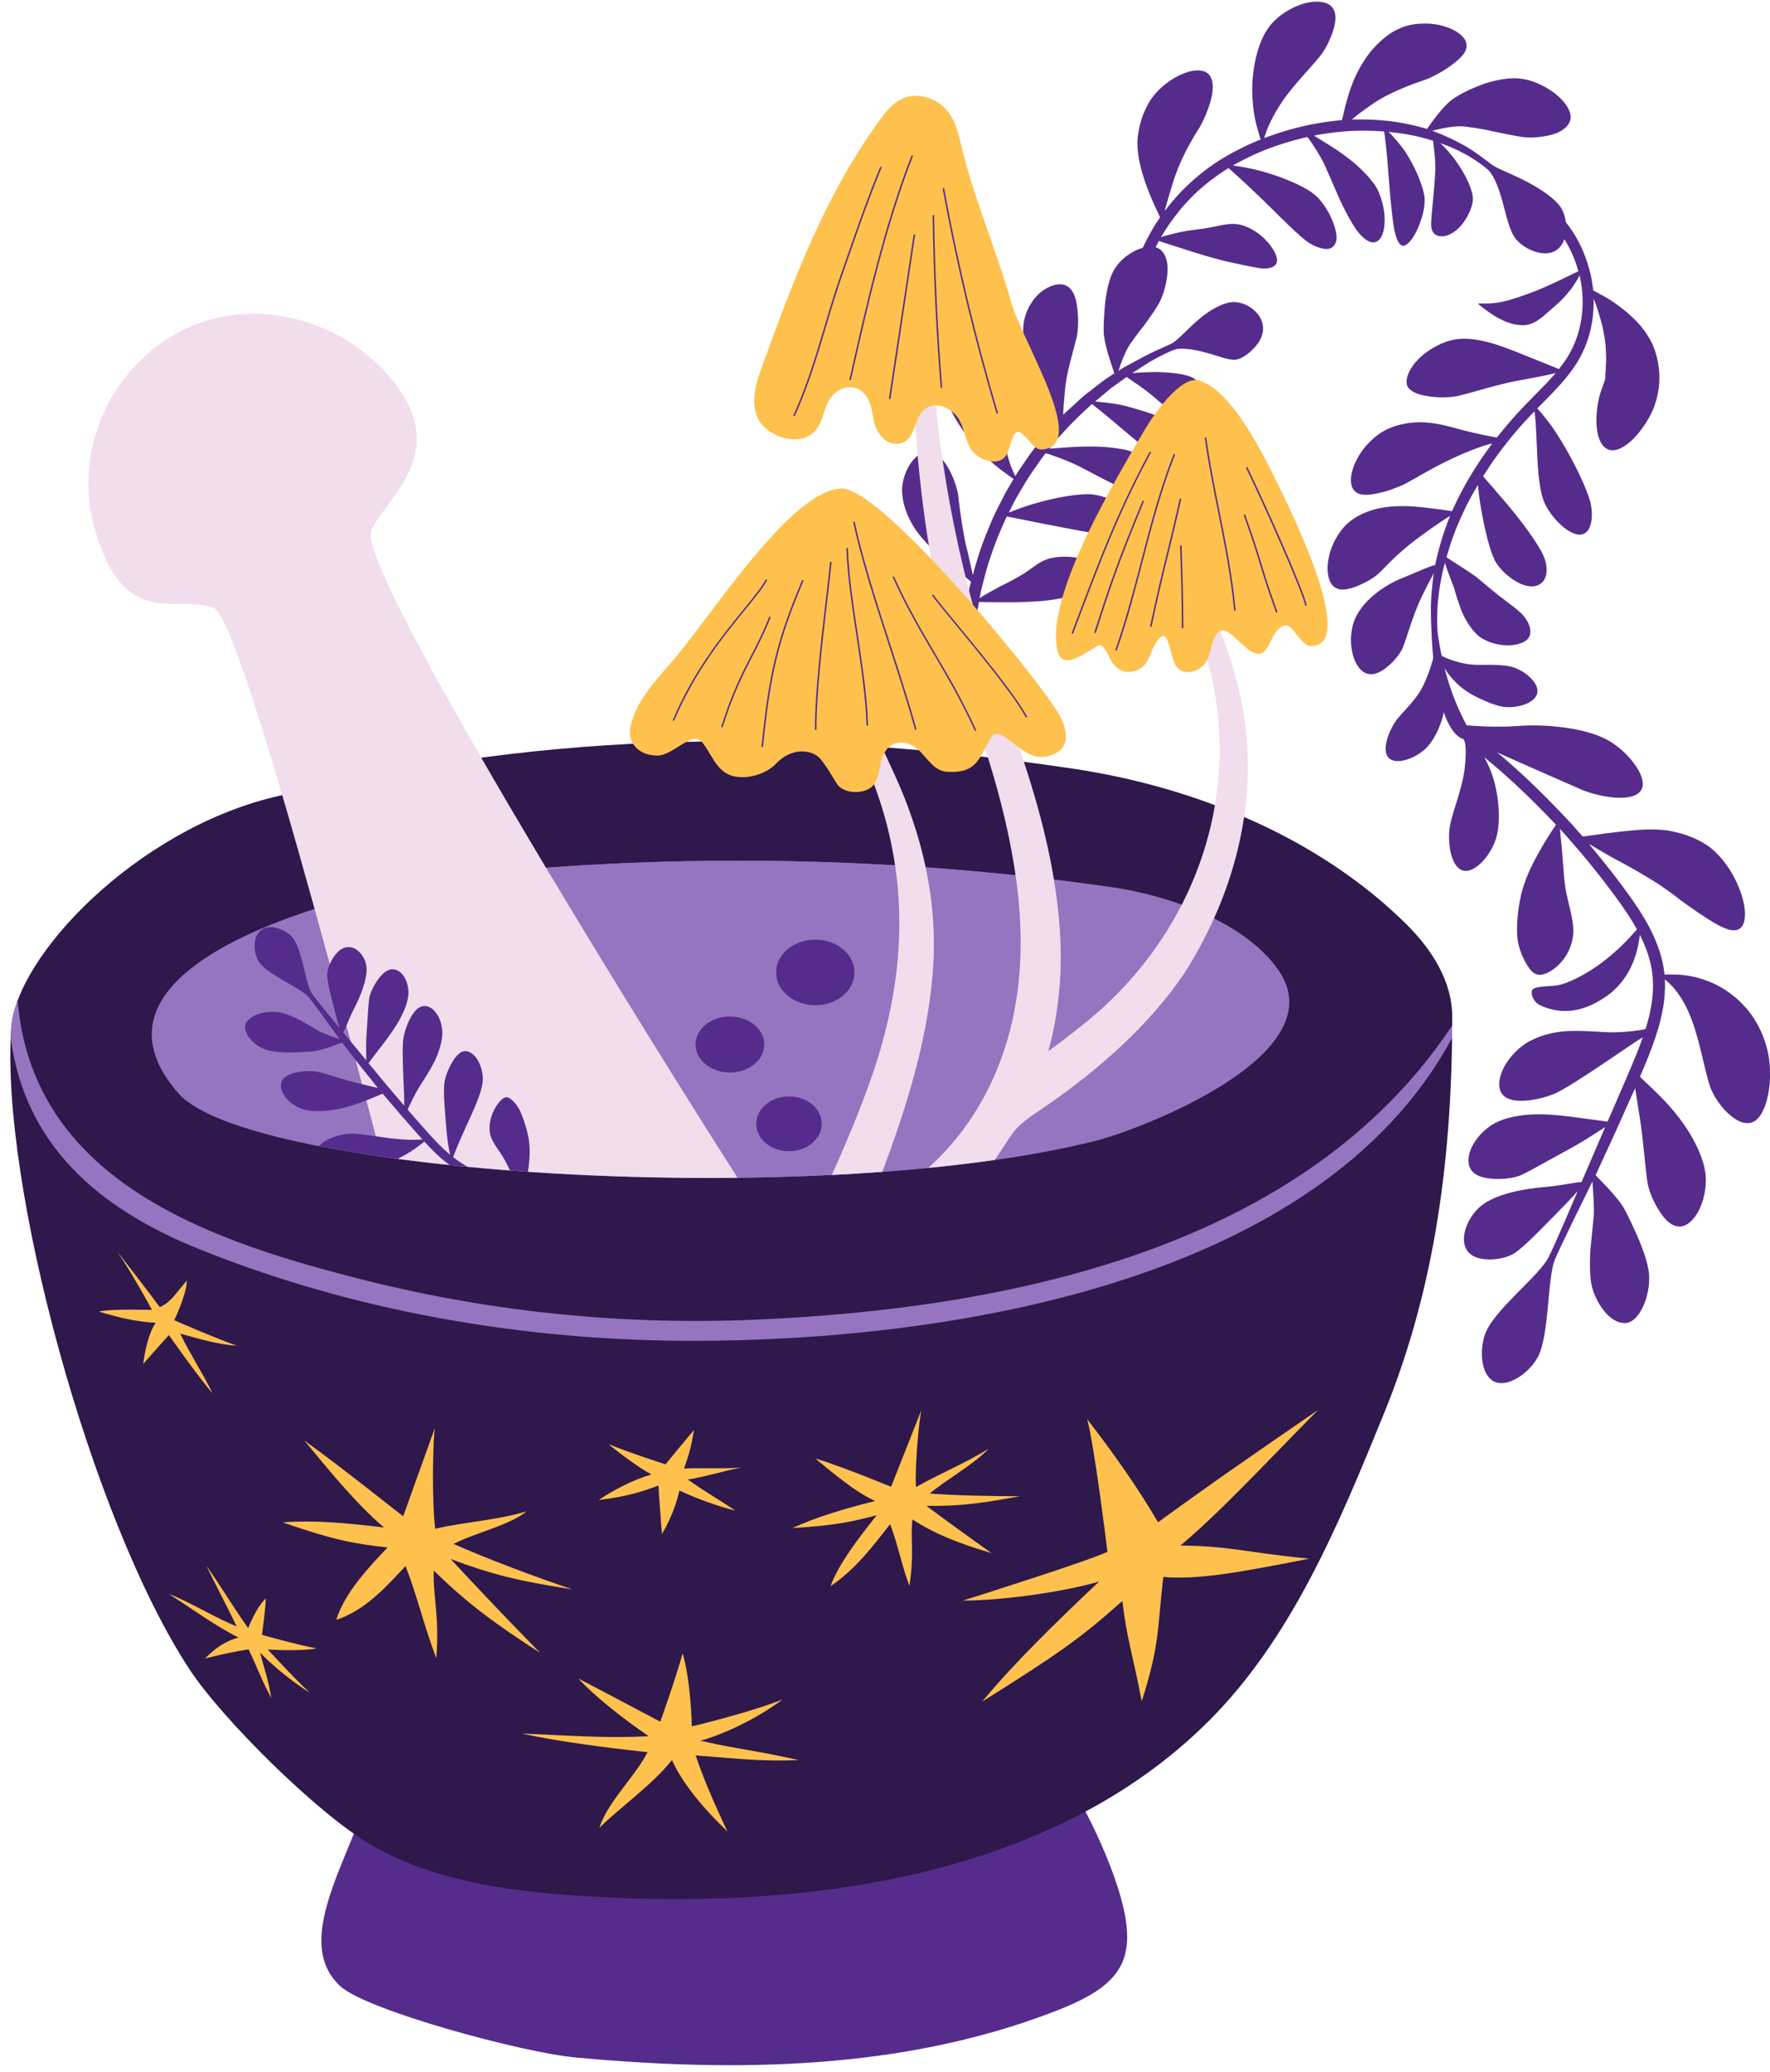 <?xml version="1.0" encoding="UTF-8"?><svg xmlns="http://www.w3.org/2000/svg" xmlns:xlink="http://www.w3.org/1999/xlink" height="502.1" preserveAspectRatio="xMidYMid meet" version="1.0" viewBox="-2.5 -0.4 429.1 502.1" width="429.1" zoomAndPan="magnify"><defs><clipPath id="a"><path d="M 352 177 L 426.621 177 L 426.621 335 L 352 335 Z M 352 177"/></clipPath></defs><g><g id="change1_1"><path d="M 241.59 124.738 C 243.41 125.098 247.02 125.82 251.168 126.645 C 256.984 127.742 264.035 129.254 267.863 129.355 C 269.848 129.426 271.984 129.059 273.035 128.078 C 274.238 127.152 274.125 125.496 272.766 124.168 C 271.367 122.809 269.594 121.84 267.742 120.996 C 265.789 120.125 263.59 119.469 261.855 119.355 C 258.875 119.223 253.629 120.078 248.957 121.441 C 246.102 122.191 243.691 123.176 242.066 123.785 C 242.066 123.785 242.543 122.84 243.254 121.418 C 243.957 119.992 245.117 118.211 246.168 116.375 C 247.262 114.559 248.543 112.867 249.422 111.543 C 250.293 110.215 251.016 109.434 251.016 109.434 C 251.52 109.457 256.703 111.328 259.141 112.609 C 261.605 113.852 264.34 115.387 267.324 116.828 C 270.344 118.277 273.172 119.348 275.098 119.793 C 277.066 120.246 279.141 120.266 280.152 119.445 C 281.23 118.695 281.5 117.395 280.645 115.77 C 279.789 114.148 278.113 112.668 276.316 111.426 C 274.531 110.215 272.578 109.23 271.117 108.789 C 269.402 108.293 265.133 107.68 261.09 107.809 C 256.973 107.801 252.984 108.324 251.953 108.281 C 251.934 108.277 251.91 108.305 251.91 108.305 C 251.91 108.305 252.496 107.574 253.371 106.477 C 254.27 105.398 255.574 104.055 256.828 102.668 C 259.438 99.988 262.234 97.5 262.234 97.5 C 263.52 98.512 266.207 100.66 269.125 103.168 C 271.203 104.93 273.512 106.867 275.781 108.602 C 278.035 110.312 280.27 111.82 281.988 112.738 C 283.727 113.695 285.57 113.953 286.707 113.535 C 287.871 113.152 288.227 111.781 287.703 110.082 C 287.152 108.301 285.902 106.582 284.578 105.043 C 283.258 103.535 281.848 102.246 280.633 101.531 C 279.547 100.941 277.957 100.27 276.082 99.668 C 274.148 99.027 271.906 98.367 269.715 97.812 C 267.555 97.297 263.289 96.898 262.984 96.898 C 262.984 96.898 264.84 95.34 266.699 93.777 C 268.668 92.355 270.633 90.934 270.633 90.934 C 271.645 91.719 274.703 93.586 277.324 95.867 C 280.844 98.879 285.035 102.316 287.527 103.562 C 288.773 104.195 290.121 104.23 290.949 103.613 C 291.793 103.008 292.172 101.645 291.922 99.848 C 291.668 97.996 290.852 96.121 289.848 94.508 C 288.844 92.934 287.637 91.645 286.574 91.094 C 284.719 90.152 281.055 89.789 277.422 89.742 C 275.48 89.777 273.219 89.879 271.957 90.02 C 271.957 90.02 274.062 88.672 276.363 87.203 C 278.723 85.828 281.406 84.578 282.293 84.305 C 283.895 83.777 286.98 84.25 289.844 85.039 C 292.746 85.789 295.297 86.918 296.984 86.766 C 298.074 86.664 299.41 85.883 300.703 84.742 C 301.973 83.59 303.246 82.062 303.621 80.156 C 303.996 78.281 303.219 76.348 301.727 74.949 C 300.25 73.512 298.117 72.73 296.434 72.785 C 293.977 72.875 290.621 74.805 287.98 77.109 C 285.285 79.391 283.184 81.91 281.656 82.777 C 280.805 83.254 277.406 84.594 274.406 86.227 C 272.898 87.035 271.449 87.816 270.371 88.395 C 269.309 88.996 268.652 89.445 268.652 89.445 C 269.098 87.906 270.137 85.23 271.047 83.664 C 271.234 83.234 274.152 79.25 274.941 78.34 C 276.344 76.41 277.699 74.539 278.598 72.848 C 279.492 71.156 280.219 68.652 280.473 66.285 C 280.719 63.891 280.453 61.762 279.094 60.348 C 277.762 58.938 275.023 59.203 272.727 60.336 C 270.371 61.453 268.387 63.422 267.414 65.285 C 266.523 66.988 265.871 69.48 265.52 72.223 C 265.281 73.617 264.871 79.539 265.152 81.078 C 265.578 84.344 267.551 89.664 267.652 90.055 C 267.652 90.055 266.824 90.609 265.574 91.441 C 264.324 92.27 262.805 93.566 261.211 94.777 C 259.598 95.969 258.215 97.426 257.074 98.402 C 255.949 99.402 255.246 100.113 255.246 100.113 C 255.273 98.578 255.445 96.762 255.637 94.68 C 255.816 92.184 256.324 89.664 256.934 87.379 C 257.539 85.055 258.09 82.953 258.531 81.27 C 258.871 79.555 258.965 77.273 258.742 74.973 C 258.543 72.734 258.078 70.41 256.59 69.195 C 255.141 68 252.754 68.363 250.461 69.91 C 248.203 71.43 246.445 74.32 245.91 76.719 C 245.293 78.895 245.523 82.047 246.137 85.148 C 246.82 88.285 248.02 91.395 249.41 94.125 C 250.793 96.895 253.691 101.387 253.859 101.625 C 253.859 101.625 250.961 104.68 248.422 108.043 C 247.094 109.676 245.996 111.48 245.07 112.758 C 244.145 114.039 243.641 114.965 243.641 114.965 C 243.453 114.598 243.246 114.184 243.035 113.664 C 242.328 112.094 241.684 109.934 241.145 107.48 C 239.926 102.535 240.008 96.75 239.344 92.812 C 239.031 90.871 238.133 88.422 236.953 86.285 C 235.762 84.176 234.316 82.328 232.418 82.008 C 230.59 81.707 228.504 83.199 227.34 85.664 C 226.152 88.102 225.637 91.199 226.086 93.578 C 226.887 98.043 230.711 104.484 235.227 109.023 C 237.445 111.328 239.723 113.191 241.465 114.402 C 242.18 114.93 242.754 115.355 243.234 115.648 C 243.234 115.648 242.43 117.02 241.219 119.074 C 240.188 121.219 238.574 123.977 237.441 126.953 C 234.852 132.773 233.34 138.973 233.34 138.973 C 233.008 137.48 232.492 135.156 232.004 132.949 C 231.242 130.676 229.941 121.648 229.828 119.793 C 229.332 116.367 226.73 109.816 223.062 109.082 C 219.371 108.363 215.621 114.672 216.254 119.539 C 216.453 121.684 217.266 124.547 219.293 127.703 C 221.34 130.633 223.484 132.613 225.777 134.672 C 227.984 136.609 230.07 138.297 231.605 139.488 C 232.129 139.918 232.543 140.258 232.902 140.551 C 232.902 140.551 232.723 141.238 232.539 141.93 C 232.406 142.629 232.273 143.332 232.273 143.332 C 231.727 146.273 231.297 148.82 231.145 151.051 C 230.875 153.27 230.781 155.145 230.793 156.734 C 230.66 159.902 230.812 161.883 230.906 163.129 C 230.945 163.777 230.973 164.219 230.988 164.516 C 230.664 164.914 230.688 165.426 231.094 165.785 C 231.395 166.062 231.949 166.188 232.477 166.145 C 232.73 166.121 232.973 166.059 233.18 165.957 C 233.953 165.574 233.957 165.578 233.793 162.977 C 233.719 161.836 233.555 160.047 233.676 157.238 C 233.707 155.832 233.691 154.168 233.938 152.219 C 234.117 150.266 234.316 148.008 234.84 145.445 C 235.316 145.457 235.852 145.473 236.508 145.488 C 238.516 145.523 241.289 145.57 244.355 145.504 C 247.328 145.434 250.988 145.281 254.168 144.672 C 257.254 144.105 259.465 143.453 260.98 142.922 C 262.5 142.359 263.484 141.438 264.145 140.516 C 264.789 139.59 265.18 138.605 264.281 137.434 C 263.402 136.281 260.988 135.125 258.254 134.695 C 255.543 134.25 252.762 134.559 251.148 135.18 C 249.586 135.734 248.273 136.824 246.777 137.859 C 246.035 138.383 245.289 138.871 244.336 139.395 C 243.426 139.926 242.383 140.469 241.336 141.004 C 239.18 142.016 235.117 144.375 234.969 144.535 C 235 144.391 235.074 144.059 235.109 143.91 C 235.109 143.91 235.297 142.656 235.82 140.824 C 236.289 138.98 236.898 136.52 237.781 134.137 C 239.355 129.309 241.59 124.738 241.59 124.738" fill="#552c8c"/></g><g id="change1_2"><path d="M 295.344 40.32 C 296.68 41.52 299.324 43.891 302.254 46.711 C 306.473 50.695 311.098 55.594 314.137 57.949 C 315.637 59.129 317.73 59.922 319.152 59.938 C 320.656 59.906 321.656 58.621 321.512 56.824 C 321.352 54.98 320.637 53.152 319.754 51.434 C 318.816 49.637 317.488 47.777 316.172 46.754 C 313.84 44.781 308.738 42.621 303.867 41.223 C 300.965 40.402 298.184 39.93 296.383 39.703 C 296.383 39.703 300.551 37.262 305.117 35.578 C 309.664 33.84 314.414 32.793 314.414 32.793 C 314.836 33.121 317.777 37.531 318.832 40.016 C 319.891 42.434 321.117 45.242 322.379 48.129 C 323.73 51.051 325.145 53.562 326.25 55.184 C 327.391 56.793 328.824 58.078 329.996 58.285 C 331.16 58.555 332.184 57.754 332.727 56.16 C 333.285 54.523 333.285 52.371 332.961 50.305 C 332.609 48.297 331.934 46.34 331.18 45.02 C 330.297 43.449 327.473 40.23 324.051 37.711 C 320.703 35.141 316.922 33.109 316.082 32.457 C 316.066 32.445 316.047 32.453 316.027 32.453 C 316.027 32.453 320.242 31.613 324.52 31.363 C 328.797 31.094 333.055 31.457 333.055 31.457 C 333.277 33.008 333.699 36.277 333.957 39.926 C 334.168 42.516 334.398 45.383 334.621 48.133 C 334.902 50.82 335.172 53.441 335.516 55.156 C 335.844 56.941 336.441 58.52 337.141 58.965 C 337.789 59.496 338.77 58.875 339.734 57.566 C 340.766 56.164 341.574 54.305 342.152 52.438 C 342.715 50.578 342.953 48.832 342.852 47.477 C 342.754 46.238 342.25 44.828 341.574 42.914 C 340.828 41.062 339.805 38.93 338.602 37.035 C 337.461 35.055 334.406 31.742 334.145 31.57 C 334.145 31.57 336.902 31.789 339.605 32.344 C 342.32 32.84 344.938 33.711 344.938 33.711 C 344.98 35.047 345.668 38.391 345.406 41.77 C 345.188 46.223 344.488 51.406 344.453 53.887 C 344.445 55.184 344.832 56.145 345.73 56.586 C 346.605 57.035 348.074 56.977 349.574 56.074 C 351.117 55.145 352.344 53.625 353.242 52.02 C 354.121 50.43 354.625 48.762 354.562 47.547 C 354.43 45.398 352.828 41.938 350.566 38.766 C 349.375 37.016 347.703 35.203 346.664 34.285 C 346.664 34.285 349.367 35.152 352.09 36.625 C 354.855 38.02 357.531 40.078 358.297 40.797 C 359.695 42.129 360.918 45.316 361.781 48.59 C 362.691 51.859 363.375 55.25 364.766 57.223 C 366.52 59.695 371.527 62.238 374.668 60.309 C 377.805 58.387 377.77 52.734 375.883 49.855 C 374.531 47.805 371.262 45.527 367.844 43.734 C 364.438 41.898 360.965 40.703 359.305 39.586 C 358.363 38.973 355.164 36.227 351.656 34.402 C 348.203 32.52 344.73 31.289 344.73 31.289 C 346.34 30.848 349.488 30.152 351.539 30.211 C 352.07 30.078 357.711 30.957 359.086 31.359 C 361.809 31.863 364.422 32.52 366.52 32.789 C 368.629 33.059 371.305 32.879 373.586 32.262 C 375.867 31.633 377.625 30.559 378.18 28.703 C 378.734 26.859 377.004 24.188 374.375 22.18 C 371.711 20.145 368.328 18.785 365.789 18.621 C 363.484 18.395 360.555 18.887 357.727 19.762 C 357.008 20 355.125 20.703 353.359 21.527 C 351.582 22.375 349.906 23.406 349.305 23.91 C 346.734 25.898 343.695 30.559 343.457 30.84 C 343.457 30.84 339.035 29.477 334.438 28.953 C 329.848 28.391 325.215 28.562 325.215 28.562 C 326.453 27.496 328.055 26.309 329.91 25.027 C 334.25 21.938 340.094 19.906 343.711 18.672 C 345.512 17.859 347.629 16.715 349.543 15.273 C 351.41 13.859 353.18 12.344 353.023 10.402 C 352.891 8.535 350.426 6.656 346.953 5.785 C 343.531 4.93 339.352 5.246 336.785 6.512 C 334.309 7.5 331.793 9.699 329.699 12.188 C 327.652 14.812 326.113 17.758 325.086 20.59 C 324.008 23.414 322.891 28.43 322.848 28.699 C 322.848 28.699 317.992 29.078 313.262 30.219 C 308.516 31.277 303.988 33.059 303.988 33.059 C 304.094 32.656 304.227 32.215 304.43 31.688 C 304.988 30.023 306.035 27.863 307.43 25.629 C 310.156 21.098 314.789 16.57 317.43 13.324 C 318.73 11.703 319.953 9.344 320.68 7.051 C 321.383 4.785 321.656 2.559 320.23 1.121 C 318.859 -0.238 315.758 -0.371 312.672 0.77 C 309.582 1.848 306.625 4.039 305.113 6.195 C 302.176 10.078 300.699 17.508 301.152 23.66 C 301.332 26.738 301.918 29.492 302.523 31.418 C 302.75 32.234 302.934 32.891 303.129 33.391 C 303.129 33.391 296.195 35.996 290.266 40.414 C 287.305 42.602 284.617 45.137 282.773 47.188 C 280.941 49.254 279.867 50.75 279.867 50.75 C 280.234 49.102 281.07 46.457 281.785 44.098 C 282.152 42.793 283.211 39.75 284.684 36.852 C 286.094 33.93 287.84 31.23 288.383 30.359 C 290.324 26.852 293.09 19.941 290.359 17.438 C 288.957 16.215 286.195 16.484 283.352 17.879 C 280.504 19.246 277.641 21.746 276.109 24.332 C 274.715 26.695 273.402 30.039 273.242 34.113 C 273.258 37.961 274.207 40.898 275.137 43.789 C 276.109 46.566 277.191 49.016 278.031 50.742 C 278.316 51.355 278.547 51.844 278.742 52.27 C 278.742 52.27 278.281 52.949 277.812 53.633 C 277.383 54.336 276.953 55.039 276.953 55.039 C 273.453 61.02 271.977 65.91 271.141 69.461 C 270.32 73.027 270.164 75.328 270.031 76.762 C 269.953 77.508 269.949 78.016 269.938 78.359 C 269.594 78.777 269.57 79.371 269.918 79.836 C 270.18 80.184 270.695 80.391 271.199 80.398 C 271.441 80.402 271.68 80.355 271.883 80.262 C 272.676 79.918 272.609 79.922 272.781 76.977 C 272.902 75.695 273.031 73.656 273.734 70.547 C 274.434 67.449 275.625 63.215 278.445 57.988 C 278.875 58.133 279.363 58.293 279.957 58.488 C 281.797 59.078 284.332 59.887 287.156 60.793 C 289.906 61.637 293.234 62.641 296.219 63.246 C 299.137 63.883 301.273 64.328 302.641 64.559 C 304.047 64.773 305.148 64.648 305.91 64.336 C 306.621 64.008 307.25 63.516 307.047 62.188 C 306.848 60.891 305.523 58.707 303.516 56.953 C 301.559 55.199 299.082 54.102 297.48 53.93 C 295.949 53.715 294.203 54.008 292.465 54.402 C 291.559 54.57 290.719 54.773 289.645 54.93 C 288.566 55.078 287.379 55.242 286.207 55.406 C 283.832 55.648 279.164 56.938 278.926 57.066 C 279.02 56.926 279.23 56.602 279.324 56.457 C 279.324 56.457 282.242 51.449 286.348 47.406 C 290.348 43.277 295.344 40.32 295.344 40.32" fill="#552c8c"/></g><g id="change1_3"><path d="M 375.434 89.02 C 373.816 88.367 370.602 87.074 366.891 85.582 C 361.625 83.445 355.316 80.914 349.98 81.891 C 347.34 82.398 343.844 84.094 341.391 86.598 C 338.785 89.176 337.797 92.336 339.004 93.645 C 340.227 95.012 342.238 95.395 344.293 95.695 C 346.477 95.969 348.996 95.969 351.047 95.516 C 354.707 94.672 361.414 92.434 366.828 91.59 C 370.047 90.992 372.852 90.457 374.641 89.98 C 374.641 89.98 373.844 90.945 372.52 92.344 C 371.145 93.75 369.312 95.625 367.48 97.5 C 363.711 101.332 360.395 105.594 360.395 105.594 C 359.895 105.586 354.648 104.512 352.055 103.816 C 349.473 103.113 346.562 102.219 343.191 101.965 C 339.797 101.719 336.273 102.383 333.66 103.668 C 331.016 104.91 328.035 107.762 326.453 110.891 C 324.801 113.984 324.547 117.059 325.781 118.441 C 327.031 119.855 329.309 119.594 331.57 119.121 C 333.879 118.625 336.137 117.77 337.887 116.965 C 339.977 115.914 344.715 112.973 349.262 110.852 C 353.805 108.668 358.133 107.211 359.227 107.082 C 359.246 107.082 359.254 107.059 359.273 107.047 C 359.273 107.047 356.371 110.836 353.941 114.961 C 351.438 119.043 349.523 123.457 349.523 123.457 C 348.02 123.223 344.836 122.758 341.184 122.402 C 338.578 122.172 335.699 122.113 332.766 122.586 C 329.867 123.059 326.949 124.203 324.836 125.887 C 322.688 127.496 320.477 130.852 319.715 134.352 C 318.883 137.785 319.504 140.824 321.031 141.867 C 322.613 142.98 324.645 142.32 326.574 141.598 C 328.469 140.797 330.309 139.805 331.629 138.656 C 332.781 137.59 334.293 135.891 336.191 134.148 C 338.148 132.363 340.371 130.562 342.523 129.051 C 344.664 127.422 348.777 124.73 349.047 124.594 C 349.047 124.594 347.848 127.469 346.969 130.461 C 346.043 133.441 345.426 136.5 345.426 136.5 C 344.188 136.746 340.883 138.23 337.637 139.594 C 333.242 141.277 328.129 144.91 326.137 149.254 C 325.098 151.316 324.684 154.66 325.293 157.488 C 325.852 160.328 327.344 162.492 329.133 162.875 C 330.969 163.277 332.645 162.164 334.145 160.902 C 335.656 159.602 336.863 158.066 337.551 156.621 C 338.605 153.996 339.941 148.906 341.941 144.676 C 343.016 142.344 344.328 139.887 345.09 138.535 C 345.09 138.535 344.594 141.707 344.441 145.191 C 344.258 148.684 344.57 152.449 344.582 153.633 C 344.664 155.77 345.508 175.168 351.746 178.496 C 359.688 181.168 349.414 176.219 346.105 153.488 C 345.906 152.328 345.73 147.875 346.27 143.77 C 346.742 139.66 347.789 135.969 347.789 135.969 C 348.262 137.629 349.461 140.527 350.074 142.277 C 350.148 142.793 351.684 147.586 352.242 148.57 C 353.266 150.652 354.473 152.395 355.746 153.508 C 357.004 154.645 359.145 155.531 361.234 155.828 C 363.344 156.145 365.301 155.906 366.824 155.191 C 368.344 154.461 368.711 153.156 368.422 151.871 C 368.184 150.566 367.289 149.16 366.184 148.102 C 365.152 147.141 363.496 145.926 361.621 144.48 C 360.66 143.848 356.602 140.379 355.445 139.434 C 353.02 137.684 348.484 134.906 348.176 134.617 C 348.176 134.617 349.418 129.973 351.398 125.598 C 353.273 121.188 355.785 117.098 355.785 117.098 C 355.945 118.738 356.172 120.715 356.547 122.809 C 357.426 127.773 358.566 132.742 359.902 135.438 C 360.684 136.824 361.98 138.34 363.645 139.551 C 365.223 140.75 367.074 141.672 368.832 141.684 C 370.555 141.691 371.738 140.754 372.223 139.297 C 372.703 137.855 372.41 135.82 371.609 134.098 C 370.91 132.516 369.465 130.387 367.844 128.078 C 366.148 125.773 364.234 123.352 362.371 121.168 C 360.512 119.012 357.227 115.207 357.051 115 C 357.051 115 359.695 110.711 362.863 106.793 C 365.965 102.824 369.52 99.246 369.52 99.246 C 369.574 99.652 369.633 100.109 369.668 100.668 C 369.863 102.398 369.938 104.719 370.047 107.18 C 370.246 112.129 370.492 117.531 371.684 120.805 C 372.266 122.465 373.586 124.426 375.105 126.008 C 376.637 127.59 378.387 128.855 379.977 129.109 C 381.562 129.355 382.625 128.398 383.086 126.773 C 383.578 125.176 383.496 122.918 382.977 121.004 C 381.98 117.516 379.035 111.395 375.922 106.316 C 374.387 103.781 372.801 101.559 371.5 100.086 C 370.977 99.449 370.559 98.93 370.188 98.562 C 373.57 95.113 377.145 91.711 379.797 87.504 C 382.676 82.887 384 77.379 383.832 71.961 C 384.57 73.574 385.383 76.383 386.055 78.98 C 386.219 80.016 386.781 82.262 386.805 84.684 C 387.023 87.16 386.664 89.75 386.637 91.551 C 385.762 93.91 385.398 95.047 385.254 95.605 C 384.074 100.156 384.012 107.082 387.336 108.504 C 388.73 109.07 390.574 108.438 392.559 106.77 C 393.059 106.34 393.555 105.867 394.055 105.312 C 394.59 104.73 395.227 103.938 395.734 103.227 C 396.805 101.742 397.711 100.113 398.395 98.5 C 398.859 97.203 399.227 95.945 399.445 94.773 C 400.086 91.57 399.918 87.242 398.141 83.062 C 396.285 79.234 393.98 77.035 391.559 74.98 C 389.234 73.055 386.945 71.648 385.188 70.758 C 384.598 70.438 384.129 70.188 383.723 69.965 C 383.824 69.953 383.215 66.516 383.215 66.516 C 381.586 59.355 378.441 54.812 375.863 51.98 C 373.277 49.09 371.141 47.852 369.883 47.023 C 369.238 46.566 368.73 46.371 368.41 46.203 C 368.156 45.719 367.59 45.434 367.004 45.539 C 366.559 45.617 366.156 45.98 365.945 46.422 C 365.844 46.633 365.789 46.859 365.797 47.078 C 365.785 47.934 365.84 47.82 368.449 49.281 C 369.543 49.988 371.352 51.062 373.547 53.438 C 375.676 55.789 378.535 59.422 380.137 65.312 C 379.734 65.512 379.285 65.73 378.742 66 C 377.039 66.828 374.785 67.938 372.117 69.109 C 369.547 70.281 366.48 71.344 363.785 72.188 C 361.176 72.965 359.254 73.129 358.113 73.145 C 356.949 73.172 356.27 73.109 355.996 73.129 C 355.863 73.184 355.77 73.199 356.254 73.586 C 356.398 73.699 356.543 73.816 356.707 73.949 C 357.633 74.645 359.582 76.195 361.887 77.25 C 362.43 77.5 362.969 77.707 363.512 77.879 C 365.25 78.438 366.996 78.512 368.066 78.234 C 368.695 78.059 369.371 77.777 370.035 77.406 C 370.613 77.012 371.254 76.543 371.879 76.031 C 372.434 75.504 373.031 74.977 373.816 74.336 C 374.504 73.691 375.395 72.957 376.188 72.16 C 376.906 71.379 378.16 70.059 378.93 68.84 C 379.773 67.605 380.422 66.426 380.445 66.336 C 380.496 66.5 380.574 66.891 380.59 67.066 C 381.953 73.516 380.992 80.512 377.492 86.145 C 376.863 87.141 376.168 88.098 375.434 89.02" fill="#552c8c"/></g><g clip-path="url(#a)" id="change1_35"><path d="M 394.344 224.789 C 393.086 226.238 390.562 229.07 387.277 231.715 C 383.84 234.551 379.516 237.055 376.02 238.145 C 373.699 238.754 370.641 238.355 369.223 239.207 C 368.293 239.762 369.066 242.258 370.742 243.121 C 376.426 245.805 381.879 244.605 387.234 240.797 C 388.812 239.664 390.422 238.02 391.699 236.051 C 392.07 235.461 392.445 234.836 392.762 234.199 C 394.207 231.332 394.82 228.188 395.043 226.109 C 396.496 228.965 397.609 232.023 398.035 235.207 C 398.625 239.832 397.879 244.348 396.441 248.91 C 395.934 249.203 390.188 249.891 387.352 249.711 C 384.512 249.617 381.266 249.27 377.809 249.426 C 374.312 249.539 370.84 250.516 368.391 251.844 C 365.906 253.137 363.352 255.695 362.039 258.332 C 360.688 260.961 360.562 263.551 361.879 264.941 C 363.219 266.355 365.594 266.453 367.98 266.23 C 370.375 265.969 372.781 265.297 374.57 264.512 C 378.961 262.559 393.738 252.043 395.75 250.941 C 395.773 250.93 395.773 250.902 395.789 250.883 C 395.789 250.883 395.316 252.16 394.602 254.078 C 393.859 255.992 392.773 258.543 391.664 261.117 C 389.445 266.246 387.223 271.375 387.223 271.375 C 385.578 271.152 382.109 270.688 378.211 270.16 C 375.438 269.812 372.328 269.516 369.242 269.629 C 366.172 269.73 363.09 270.301 360.781 271.316 C 358.457 272.277 355.895 274.551 354.582 277.016 C 353.211 279.453 353.133 281.969 354.383 283.375 C 355.691 284.859 357.895 285.152 360.051 285.258 C 362.199 285.305 364.324 285.07 365.961 284.445 C 367.426 283.848 369.348 282.727 371.68 281.461 C 374.062 280.145 376.711 278.688 379.195 277.32 C 381.723 275.902 386.348 272.902 386.645 272.691 L 380.91 286.012 C 379.508 286.043 375.656 286.926 371.898 287.23 C 366.902 287.613 360.684 288.859 357.148 291.336 C 355.391 292.516 353.648 294.801 352.879 297.133 C 352.062 299.453 352.27 301.789 353.613 303.141 C 354.992 304.535 357.113 304.824 359.172 304.758 C 361.23 304.66 363.238 304.133 364.648 303.258 C 367.094 301.617 370.945 297.578 374.598 293.883 C 376.59 291.859 378.801 289.562 379.977 288.219 C 379.977 288.219 374.172 301.93 372.844 304.359 C 370.492 308.816 360.445 316.414 357.801 322.195 C 356.121 325.898 356.246 332.656 359.719 334.348 C 363.195 336.035 368.637 331.891 370.441 328.18 C 373.074 322.812 372.617 309.828 374.352 305.039 C 375.367 302.395 383.559 285.855 383.559 285.855 C 383.691 287.879 383.984 291.602 383.895 293.945 C 383.832 294.578 383.207 300.945 383.055 302.469 C 382.891 305.48 382.891 308.289 383.246 310.453 C 383.602 312.621 384.746 315.16 386.242 317.074 C 387.758 319.008 389.539 320.223 391.492 320.176 C 393.449 320.129 395.152 317.98 396.133 315.473 C 397.141 312.945 397.527 309.957 397.207 307.695 C 396.922 305.629 396.059 303.008 394.934 300.266 C 394.375 298.891 391.688 292.957 390.719 291.582 C 388.785 288.73 384.578 284.699 384.324 284.34 C 384.324 284.34 386.746 279.078 389.164 273.816 C 391.535 268.531 393.902 263.246 393.902 263.246 C 394.203 265.141 394.57 267.473 394.969 269.996 C 395.965 275.984 396.301 282.609 396.965 286.512 C 397.406 288.496 398.359 290.809 399.656 292.84 C 400.902 294.84 402.48 296.637 404.441 296.785 C 406.348 296.938 408.309 295.16 409.605 292.379 C 410.859 289.641 411.371 285.988 410.848 283.312 C 410.473 280.809 409.199 277.797 407.527 274.844 C 405.812 271.91 403.625 269.125 401.477 266.789 C 399.328 264.449 395.285 260.727 395.07 260.52 C 395.07 260.52 395.66 259.113 396.547 257.008 C 397.414 254.891 398.531 252.035 399.414 249.094 C 400.293 246.156 400.895 243.09 401.051 240.773 C 401.238 238.457 401.105 236.91 401.105 236.91 C 401.469 237.199 401.871 237.535 402.336 238.008 C 403.766 239.383 405.48 241.703 406.82 244.734 C 409.582 251.023 410.602 258.699 412.105 262.957 C 412.887 265.105 414.422 267.422 416.207 269.145 C 417.988 270.844 419.977 272.086 421.918 271.645 C 423.816 271.211 425.336 268.746 426.105 265.035 C 426.883 261.41 426.785 256.559 425.758 253.285 C 424.93 250.012 423.059 246.23 420.414 243.414 C 417.805 240.527 414.547 238.414 411.402 237.27 C 408.27 236.066 405.316 235.723 403.184 235.734 C 402.297 235.707 401.578 235.688 401.016 235.742 L 400.922 234.82 C 400.086 228.754 397.074 223.227 393.699 218.312 C 390.262 213.383 386.57 208.664 382.695 204.086 C 384.508 205.09 387.336 206.883 389.914 208.207 C 391.328 208.961 394.578 210.738 397.734 212.676 C 400.906 214.59 404.012 216.973 405.012 217.785 C 406.973 219.195 410.137 221.477 412.906 223.109 C 415.691 224.742 418.293 225.848 419.695 224.215 C 421.105 222.602 420.73 218.273 418.648 213.699 C 416.785 209.523 413.969 206.164 411.309 204.379 C 408.887 202.777 405.707 201.465 401.52 200.785 C 397.562 200.324 394.34 200.719 391.086 201.016 C 387.965 201.359 385.098 201.75 383 202.062 C 382.277 202.172 381.688 202.227 381.176 202.27 L 378.434 199.176 C 366.598 186.48 360.172 181.758 357.441 179.406 C 356.703 178.816 356.203 178.418 355.867 178.148 C 355.656 177.535 355.078 177.074 354.395 177.02 C 353.879 176.977 353.34 177.246 353.012 177.66 C 352.855 177.863 352.75 178.094 352.715 178.34 C 352.582 179.258 352.598 179.234 355.621 181.66 C 358.195 183.855 364.059 188.223 374.723 199.434 C 374.453 199.836 374.152 200.293 373.781 200.844 C 372.664 202.562 371.152 204.953 369.664 207.789 C 368.191 210.582 366.645 214.023 365.977 217.754 C 365.293 221.34 365.184 224.398 365.336 226.535 C 365.516 228.738 366.316 230.969 367.332 232.777 C 368.328 234.512 369.191 235.758 370.727 235.801 C 372.223 235.836 374.555 234.52 376.344 232.297 C 378.141 230.113 379.027 227.07 378.934 224.836 C 378.855 222.742 378.219 220.223 377.629 217.766 C 377.336 216.52 377.059 215.344 376.891 213.914 C 376.699 212.516 376.586 210.984 376.473 209.496 C 376.281 206.523 375.719 200.695 375.668 200.406 C 375.812 200.574 376.145 200.957 376.293 201.125 C 376.293 201.125 381.352 206.668 385.926 212.617 C 388.223 215.578 390.465 218.602 391.969 220.898 C 393.496 223.199 394.344 224.789 394.344 224.789" fill="#552c8c"/></g><g id="change1_4"><path d="M 268.129 455.852 C 265.309 447.406 259 433.484 252.902 426.797 C 231.309 422.199 210.672 422.906 187.273 422.906 C 151.746 422.906 123.41 428.867 88.844 424.547 C 87.777 443.168 66.211 468.141 79.996 480.852 C 86.398 486.758 124.273 496.949 136.941 498.121 C 176.301 501.762 216.281 501.105 252.84 487.098 C 269.82 480.594 274.297 474.32 268.129 455.852" fill="#552c8c"/></g><g id="change2_1"><path d="M 349.562 245.902 C 349.559 237.324 344.527 229.547 338.426 223.52 C 317.074 202.43 287.156 190.23 257.473 185.828 C 184.566 175.008 125.773 177.637 63.844 192.742 C 30.383 200.902 1.512 231.168 0.234 248.621 C -2.516 286.191 19.488 367.629 43.453 404.102 C 51.254 415.977 74.148 438.73 87.066 446.367 C 102.062 455.234 119.922 457.711 137.301 458.906 C 191.352 462.637 251.648 455.055 290.176 416.965 C 310.633 396.742 322.109 368.824 332.977 342.191 C 344.402 314.195 349.57 283.703 349.562 245.902" fill="#2e184c"/></g><g id="change3_1"><path d="M 40.742 264.469 C 57.992 284.238 195.332 292.941 263.023 276.023 C 273.523 273.398 321.543 255.273 307.473 234.766 C 299.465 223.094 280.949 216.582 266.934 214.574 C 215.078 207.141 162.312 206.164 110.211 211.594 C 93.219 213.363 11.02 230.41 40.742 264.469" fill="#9575bf"/></g><g id="change3_2"><path d="M 40.742 264.469 C 46.406 270.961 65.07 276.25 89.918 279.84 C 84.621 259.707 79.059 238.887 73.773 219.852 C 47.867 228.227 21.961 242.949 40.742 264.469" fill="#9575bf"/></g><g id="change3_3"><path d="M 307.473 234.766 C 299.465 223.094 280.949 216.582 266.938 214.574 C 221.59 208.074 175.551 206.512 129.867 209.852 C 147.406 239.148 165.992 268.848 176.305 284.977 C 208.301 284.621 239.77 281.836 263.023 276.023 C 273.523 273.398 321.543 255.273 307.473 234.766" fill="#9575bf"/></g><g id="change4_1"><path d="M 129.867 209.852 C 106.719 171.184 85.414 133.254 87.469 128.281 C 90.785 120.25 107.992 109.051 91.461 90.348 C 80.457 77.902 62.062 72.262 46.367 77.695 C 26.52 84.562 14.578 106.82 20.402 127.488 C 27.492 152.668 40.07 143.473 49.344 146.914 C 52.953 148.25 62.75 180.141 73.773 219.852 C 79.059 238.887 84.621 259.707 89.918 279.84 C 114.742 283.426 145.742 285.316 176.305 284.977 C 165.992 268.848 147.406 239.148 129.867 209.852" fill="#f1ddec"/></g><g id="change3_4"><path d="M 0.102 251.199 C 3.574 276.816 20.961 292.215 45.457 302.133 C 83.172 317.406 124.766 324.48 165.426 324.488 C 226.785 324.504 317.496 310.645 349.52 251.105 C 349.531 250.105 349.539 249.102 349.543 248.09 C 313.742 302.074 242.25 316.695 180.727 319.355 C 149.094 320.719 117.262 317.613 86.547 309.938 C 49.832 300.766 5.883 286.508 1.844 242.711 C 1.824 242.504 1.773 242.363 1.719 242.223 C 0.895 244.484 0.379 246.641 0.234 248.621 C 0.172 249.453 0.137 250.328 0.102 251.199" fill="#9575bf"/></g><g id="change5_1"><path d="M 162.992 400.203 C 165.039 407.16 165.211 417.879 165.211 417.879 C 165.199 417.953 179.625 414.457 187.254 411.355 C 180.379 416.496 172.23 420.043 167.312 421.375 C 174.922 423.164 181.617 423.902 191.152 426.074 C 181.68 426.457 175.676 425.637 166.148 424.938 C 167.898 430.043 169.961 435.156 173.875 443.41 C 167.035 436.785 162.762 431.25 160.398 426.066 C 155.773 431.941 147.984 437.395 142.797 442.492 C 144.75 436.273 151.391 430.156 154.488 424.164 C 145.676 423.199 132.77 421.617 124.07 419.641 C 136.309 420.156 144.219 420.812 154.77 420.289 C 148.559 416.051 141.617 410.574 137.707 406.309 C 142.438 408.715 157.598 416.844 157.59 416.742 C 157.586 416.75 161.383 406.066 162.992 400.203" fill="#fec14d"/></g><g id="change5_2"><path d="M 74.293 399.016 C 69.887 399.785 62.418 399.281 62.426 399.262 C 62.422 399.277 68.789 406.238 72.625 409.773 C 67.453 406.5 62.879 402.469 60.57 400.039 C 61.414 403.547 62.621 406.656 63.254 411.023 C 60.859 406.555 59.926 403.754 57.766 399.242 C 54.719 399.711 51.766 400.312 47.207 401.449 C 49.883 398.715 52.426 397.117 55.332 396.387 C 49.918 393.688 43.727 389.211 38.484 385.824 C 43.391 387.676 49.77 391.68 54.875 393.668 C 52.879 389.465 49.52 383.18 47.5 378.91 C 51.805 385.121 54.016 388.957 57.664 394.109 C 58.727 391.43 60.266 388.484 61.93 386.898 C 61.961 389.012 61 395.715 61.004 395.715 C 61.004 395.742 69.637 398.16 74.293 399.016" fill="#fec14d"/></g><g id="change5_3"><path d="M 165.746 346.109 C 165.051 350.234 164.5 352.203 163.328 355.41 C 167.852 355.227 172.688 355.559 177.227 355.172 C 172.883 356.023 168.562 357.41 164.254 358.09 C 168.105 360.883 171.941 362.984 175.766 365.641 C 171.094 364.422 166.547 362.777 162.215 360.754 C 161.359 364.434 159.934 367.992 157.965 371.32 C 157.73 368.086 157.484 364.848 157.246 361.613 C 157.219 361.211 157.148 359.562 157.141 359.559 C 157.145 359.562 155.141 360.254 154.289 360.547 C 150.707 361.809 146.621 362.574 142.668 363.043 C 146.117 360.699 150.797 358.227 155.414 356.859 C 152.852 355.508 148.109 352.102 145.016 349.504 C 150.129 351.621 158.852 354.43 158.848 354.406 C 158.844 354.414 163.129 349.156 165.746 346.109" fill="#fec14d"/></g><g id="change5_4"><path d="M 36.234 316.316 C 39.016 315.059 39.918 313.156 42.809 309.891 C 42.699 313.457 39.734 319.484 39.742 319.477 C 39.727 319.527 50.266 324.062 54.855 325.645 C 50.227 325.391 45.594 323.938 41.18 322.742 C 43.531 327.578 46.691 332.422 49.031 337.184 C 45.91 333.715 38.441 323.117 38.438 323.09 C 38.426 323.102 33.879 328.172 32.223 330.07 C 32.613 326.887 33.602 322.402 35.258 320.109 C 30.816 319.875 26.945 319.047 21.457 317.398 C 24.727 316.645 34.316 317.027 34.34 316.984 C 34.344 316.988 29.949 308.82 25.969 302.898 C 27.188 304.426 34.082 313.379 36.234 316.316" fill="#fec14d"/></g><g id="change5_5"><path d="M 261.055 343.453 C 267.363 351.59 273.586 360.426 278.238 368.445 C 293.266 357.551 301.363 352.016 317.047 341.223 C 302.863 355.609 293.445 365.852 283.68 374.078 C 295.84 374.203 299.57 375.789 314.93 377.266 C 298.551 380.473 288.203 382.434 279.52 381.703 C 278.023 394.711 278.66 398.133 274.281 411.852 C 272.059 400.129 270.691 396.82 269.59 387.523 C 259.168 396.801 253.723 400.527 235.609 411.906 C 243.102 402.82 253.395 392.758 263.941 382.82 C 254.867 385.453 239.996 387.43 230.949 387.426 C 235.504 385.965 260.895 377.965 265.965 375.609 C 265.988 375.609 262.84 349.902 261.055 343.453" fill="#fec14d"/></g><g id="change5_6"><path d="M 219.562 359.922 C 224.984 356.809 231.742 354.043 237.188 350.602 C 233.617 354.434 226.902 358.113 222.883 361.488 C 229.25 361.984 238.48 362.145 244.754 362.137 C 234.688 364.012 229.727 364.559 222.098 364.48 C 227.422 368.434 232.695 372.25 237.895 375.934 C 229.758 373.469 224.457 371.457 218.699 367.766 C 218.145 372.988 219.219 375.551 217.973 383.855 C 216.023 378.734 215.27 374.059 213.289 368.914 C 209.41 373.836 204.996 379.832 198.836 383.918 C 200.941 378.27 205.875 372.004 210.047 366.734 C 204.477 368.223 200.184 369.223 189.586 369.855 C 195.734 367.074 201.941 365.234 209.641 363.289 C 204.773 361.055 199.711 356.742 195.156 352.988 C 202.031 355.051 213.535 359.883 213.527 359.844 C 213.512 359.855 219.277 345.336 220.906 341.156 C 220.371 342.859 219.211 355.387 219.562 359.922" fill="#fec14d"/></g><g id="change5_7"><path d="M 103.023 370.012 C 109.73 368.434 118.32 367.902 125.191 365.789 C 120.824 369.297 112.352 371.09 107.477 373.699 C 115.773 377.41 127.906 381.898 136.262 384.707 C 123.074 382.664 116.652 381.07 106.742 377.344 C 114.02 385.188 121.254 392.762 128.434 400.086 C 117.52 393.055 110.441 387.84 102.66 380.129 C 102.453 386.871 104.078 390.828 103.27 401.383 C 100.281 393.578 98.848 386.926 95.824 379.059 C 91.34 383.777 86.316 389.68 79.016 392.09 C 81.078 385.551 86.66 379.586 91.469 374.547 C 84.531 373.797 79.156 373.051 66.074 368.477 C 73.402 367.895 80.992 368.551 90.617 369.719 C 84.191 364.328 77.355 356 71.281 348.633 C 80.07 354.934 95.25 367.066 95.25 366.988 C 95.223 367.004 101.238 350.293 102.977 345.461 C 102.438 347.488 102.148 363.754 103.023 370.012" fill="#fec14d"/></g><g id="change1_5"><path d="M 93.805 275.574 C 89.961 275.254 85.633 274.316 82.754 274.281 C 81.297 274.277 79.445 274.68 77.824 275.34 C 76.613 275.84 75.508 276.477 74.855 277.312 C 80.688 278.461 87.055 279.492 93.852 280.402 C 93.93 280.363 94.012 280.328 94.09 280.289 C 96.164 279.27 97.949 278.113 99.145 277.164 C 99.656 276.785 100.07 276.477 100.371 276.203 C 100.371 276.203 101.301 277.246 102.793 278.719 C 103.766 279.691 105.047 280.816 106.473 281.895 C 107.91 282.047 109.355 282.191 110.82 282.332 C 110.363 282.059 109.938 281.793 109.559 281.539 C 108.18 280.648 107.34 279.965 107.34 279.965 C 107.824 278.699 108.824 276.215 110.098 273.43 C 111.871 269.434 114.199 264.914 114.52 261.598 C 114.668 259.938 114.16 257.711 113.137 256.176 C 112.078 254.535 110.391 253.852 109.242 254.586 C 108.047 255.34 107.266 256.633 106.566 257.992 C 105.844 259.438 105.285 261.133 105.172 262.559 C 104.984 265.109 105.461 269.781 105.754 273.656 C 105.969 275.973 106.312 278.062 106.629 279.395 C 106.629 279.395 105.926 278.824 104.922 277.883 C 103.918 276.938 102.629 275.602 101.363 274.199 C 98.848 271.348 96.336 268.492 96.336 268.492 C 96.402 268.117 98.191 264.449 99.289 262.73 C 100.363 261.008 101.699 259.078 102.789 256.871 C 103.898 254.629 104.574 252.297 104.711 250.516 C 104.859 248.715 104.34 246.562 103.312 245.156 C 102.32 243.719 100.895 243.031 99.625 243.492 C 98.34 243.957 97.422 245.355 96.691 246.844 C 95.977 248.344 95.488 249.953 95.293 251.223 C 94.766 254.301 95.66 265.824 95.469 267.473 C 95.465 267.488 95.48 267.496 95.484 267.512 C 95.484 267.512 93.305 264.945 91.125 262.379 C 88.98 259.781 86.836 257.188 86.836 257.188 C 87.551 256.246 89.062 254.27 90.766 252.047 C 91.961 250.461 93.246 248.668 94.301 246.785 C 95.359 244.91 96.148 242.93 96.41 241.309 C 96.715 239.68 96.355 237.609 95.441 236.23 C 94.57 234.824 93.164 234.176 91.91 234.574 C 90.586 234.988 89.613 236.227 88.758 237.484 C 87.945 238.758 87.305 240.078 87.062 241.211 C 86.863 242.23 86.801 243.656 86.676 245.363 C 86.562 247.117 86.438 249.062 86.32 250.891 C 86.219 252.758 86.27 256.285 86.289 256.516 L 80.727 249.773 C 81.215 248.926 82.109 246.395 83.305 244.07 C 84.902 240.992 86.48 236.973 86.371 234.27 C 86.359 232.93 85.688 231.348 84.656 230.309 C 83.641 229.25 82.234 228.793 80.965 229.25 C 79.66 229.719 78.707 230.898 77.98 232.133 C 77.277 233.375 76.836 234.699 76.812 235.758 C 76.844 237.621 77.738 240.926 78.516 244.031 C 78.941 245.73 79.465 247.617 79.797 248.664 C 79.797 248.664 74.062 241.758 73.16 240.352 C 71.465 237.816 70.848 229.938 68.539 226.902 C 67.047 224.973 63.148 223.297 60.863 224.895 C 58.594 226.488 58.922 230.785 60.391 232.816 C 62.496 235.777 70.113 238.84 72.219 241.078 C 72.805 241.703 74.68 244.309 76.445 246.73 C 78.211 249.152 79.855 251.402 79.855 251.402 C 78.645 250.98 76.406 250.223 75.094 249.578 C 74.746 249.379 71.328 247.402 70.5 246.926 C 68.836 246.055 67.215 245.344 65.84 245 C 64.465 244.652 62.582 244.684 60.926 245.078 C 59.254 245.48 57.898 246.227 57.211 247.406 C 56.52 248.586 57.141 250.164 58.227 251.406 C 59.328 252.66 60.902 253.676 62.332 254.062 C 63.637 254.422 65.453 254.586 67.445 254.605 C 68.449 254.617 72.832 254.512 73.977 254.273 C 76.316 253.828 80.148 252.305 80.449 252.238 C 80.449 252.238 82.594 255 84.738 257.758 C 86.922 260.488 89.109 263.219 89.109 263.219 C 87.914 262.938 86.445 262.59 84.855 262.211 C 81.059 261.348 77.133 259.887 74.641 259.312 C 73.336 259.082 71.668 259.066 70.023 259.336 C 68.422 259.582 66.812 260.074 66.023 261.219 C 65.246 262.332 65.574 263.969 66.719 265.465 C 67.859 266.922 69.781 268.164 71.523 268.52 C 73.102 268.93 75.301 268.91 77.598 268.633 C 79.898 268.32 82.281 267.684 84.387 266.949 C 86.496 266.223 90.066 264.672 90.262 264.594 C 90.262 264.594 92.648 267.383 95.039 270.176 C 97.469 272.934 99.902 275.691 99.902 275.691 C 99.59 275.723 99.242 275.754 98.816 275.758 C 97.496 275.832 95.719 275.758 93.805 275.574" fill="#552c8c"/></g><g id="change1_6"><path d="M 123.668 268.969 C 123.094 267.707 122.277 266.715 121.602 266.121 C 120.906 265.547 120.352 265.199 119.504 265.734 C 118.68 266.262 117.5 267.785 116.793 269.652 C 116.07 271.504 116.023 273.562 116.445 274.828 C 116.812 276.012 117.637 277.266 118.527 278.543 C 118.973 279.195 119.398 279.82 119.844 280.633 C 120.277 281.434 120.719 282.328 121.141 283.219 C 122.578 283.328 124.031 283.434 125.488 283.535 C 125.555 283.086 125.621 282.633 125.676 282.16 C 125.941 279.941 126.078 277.254 125.496 274.66 C 124.945 272.145 124.199 270.199 123.668 268.969" fill="#552c8c"/></g><g id="change1_7"><path d="M 349.027 199.547 C 349.793 195.836 351.961 190.727 352.566 185.938 C 352.871 183.602 352.949 181.156 352.684 179.742 C 352.395 178.148 351.23 177.707 351.285 177.746 C 351.285 177.746 352.73 177.367 354.293 178.859 C 355.824 180.367 357.168 182.504 358.418 185.254 C 360.91 190.734 361.336 197.98 360.426 201.844 C 359.484 206.219 355.219 211.402 352.145 210.52 C 349.055 209.637 348.344 203.199 349.027 199.547" fill="#552c8c"/></g><g id="change1_8"><path d="M 381.219 191.066 C 376.664 189.094 366.289 184.52 360.125 181.773 C 354.023 178.941 351.363 175.168 351.363 175.168 C 351.363 175.168 357.934 176 365.145 175.531 C 372.316 174.941 381.051 176.023 385.871 178.254 C 391.305 180.504 397.293 187.719 395.41 190.969 C 393.57 194.164 385.812 192.836 381.219 191.066" fill="#552c8c"/></g><g id="change1_9"><path d="M 361.555 170.793 C 360.062 170.508 358.188 169.809 356.035 168.758 C 354.016 167.867 351.73 166.355 350.18 164.688 C 348.578 163.051 347.523 161.34 346.898 160.086 C 346.277 158.824 346.031 158.02 346.031 158.02 C 346.031 158.02 349.137 159.84 352.828 160.418 C 354.656 160.781 356.516 160.723 358.492 160.676 C 360.285 160.68 362.211 160.773 363.625 161.078 C 366.676 161.758 370.742 164.867 370.172 167.551 C 369.602 170.23 364.621 171.395 361.555 170.793" fill="#552c8c"/></g><g id="change1_10"><path d="M 336.184 173.883 C 338.082 171.508 341.184 168.902 342.828 165.094 C 343.691 163.242 344.301 161.336 344.719 159.934 C 345.113 158.535 345.367 157.633 345.367 157.633 C 345.367 157.633 345.762 158.496 346.293 159.949 C 346.816 161.402 347.477 163.465 347.781 165.953 C 348.109 168.414 347.875 171.43 347.047 174.023 C 346.238 176.617 345.016 178.789 343.883 180.152 C 341.34 183.254 336.031 185.191 334.156 183.227 C 332.25 181.238 334.422 176.188 336.184 173.883" fill="#552c8c"/></g><g id="change4_2"><path d="M 296.348 161.176 C 294.34 154.664 292.168 149.402 290.648 145.73 C 289.879 143.898 289.277 142.457 288.844 141.484 C 288.414 140.508 288.188 139.988 288.188 139.988 C 287.664 138.789 286.367 138.078 285.262 138.379 C 284.156 138.676 283.637 139.871 284.086 141.078 C 284.086 141.078 284.281 141.602 284.648 142.586 C 285.027 143.566 285.539 145.012 286.191 146.852 C 287.48 150.531 289.316 155.797 290.891 162.164 C 295.543 180.965 293.09 201.062 283.98 218.836 C 278.348 229.82 270.184 239.926 259.543 248.266 C 258.129 249.379 256.793 250.453 255.488 251.453 C 254.156 252.441 252.898 253.375 251.711 254.254 C 251.691 254.266 251.676 254.281 251.656 254.293 C 252.195 252.312 252.676 250.301 253.074 248.25 C 253.746 244.719 254.219 241.098 254.473 237.41 C 254.992 229.199 254.367 220.965 253.02 212.801 C 251.871 205.84 250.207 198.93 248.207 192.137 C 246.004 184.656 243.461 177.289 240.883 170.09 C 230.699 141.762 224.91 113.18 223.219 83.68 C 223.027 80.375 222.93 77.777 222.875 76.008 C 222.824 74.234 222.801 73.289 222.801 73.289 C 222.75 71.121 221.812 69.391 220.645 69.383 C 219.48 69.379 218.508 71.113 218.484 73.309 C 218.484 73.309 218.477 74.262 218.465 76.051 C 218.465 77.84 218.473 80.465 218.555 83.805 C 218.996 102.445 220.473 121.496 224.188 139.91 C 227.836 157.98 235.352 175.664 240.008 193.617 C 241.555 199.598 242.836 205.648 243.711 211.73 C 245.852 226.609 245.496 241.656 240.199 256.188 C 238.027 262.152 235.121 267.527 231.844 272.156 C 228.957 276.234 225.754 279.684 222.559 282.582 C 228.082 282.039 233.457 281.402 238.625 280.664 C 240.223 278.508 241.496 276.246 243.07 274.09 C 244.75 271.785 247.438 270.066 249.934 268.371 C 263.613 259.105 276.027 248.113 284.637 235.406 C 287.367 231.094 289.758 226.672 291.789 222.164 C 300.578 202.688 302.664 181.641 296.348 161.176" fill="#f1ddec"/></g><g id="change4_3"><path d="M 221.922 209.82 C 220.281 202.062 217.672 194.426 214.164 186.82 C 208.449 174.43 204.641 166.164 204.641 166.164 C 204.094 164.98 202.781 164.281 201.68 164.594 C 200.578 164.898 200.082 166.105 200.562 167.309 C 200.562 167.309 203.887 175.703 208.879 188.297 C 211.629 195.297 213.465 202.312 214.504 209.336 C 216.984 226.078 214.848 242.879 209.098 259.684 C 206.418 267.504 203.383 274.723 200.676 280.902 C 200.18 282.035 199.66 283.16 199.141 284.289 C 203.273 284.086 207.363 283.836 211.398 283.539 C 213.766 277.199 216.418 269.762 218.699 261.633 C 221.004 253.434 222.887 244.508 223.613 235.48 C 224.324 226.711 223.691 218.195 221.922 209.82" fill="#f1ddec"/></g><g id="change5_8"><path d="M 230.488 34.637 C 229.816 31.77 229.113 28.809 227.094 26.391 C 225.07 23.969 221.348 22.227 217.859 22.988 C 214.75 23.668 212.738 26.039 211.09 28.277 C 197.523 46.691 189.883 67.488 182.375 88.043 C 180.828 92.277 179.293 96.883 181.254 101 C 183.211 105.121 190.363 107.762 194.316 104.719 C 196.504 103.035 196.887 100.387 197.773 98.051 C 198.66 95.719 200.863 93.211 203.871 93.434 C 207.723 93.715 208.773 97.773 209.195 100.879 C 209.621 103.984 212.148 107.965 215.828 107.012 C 220.078 105.902 218.68 99.832 222.641 98.172 C 225.438 97.004 228.801 99.035 230.074 101.363 C 231.352 103.691 231.496 106.375 233.012 108.605 C 234.527 110.84 238.461 112.395 240.801 110.688 C 242.453 109.066 242.199 106.742 243.395 104.875 C 245.066 102.266 247.496 108.625 249.957 108.512 C 261.793 107.961 245.41 82.625 242.645 72.844 C 239.055 60.16 233.48 47.422 230.488 34.637" fill="#fec14d"/></g><g id="change1_11"><path d="M 239.25 99.82 C 239.25 99.82 239.277 99.816 239.293 99.816 C 239.391 99.797 239.453 99.715 239.43 99.637 C 234.113 81.766 229.73 63.484 226.402 45.301 C 226.387 45.219 226.293 45.164 226.191 45.176 C 226.09 45.188 226.02 45.266 226.035 45.348 C 229.363 63.539 233.75 81.828 239.07 99.703 C 239.09 99.773 239.164 99.82 239.25 99.82" fill="#552c8c"/></g><g id="change1_12"><path d="M 225.727 93.598 C 225.727 93.598 225.734 93.598 225.738 93.598 C 225.84 93.594 225.918 93.52 225.91 93.438 C 224.801 79.648 224.148 65.652 223.969 51.832 C 223.969 51.75 223.887 51.684 223.781 51.684 C 223.68 51.688 223.598 51.754 223.598 51.836 C 223.777 65.66 224.43 79.664 225.539 93.461 C 225.547 93.535 225.629 93.598 225.727 93.598" fill="#552c8c"/></g><g id="change1_13"><path d="M 213.195 96.32 C 213.289 96.32 213.367 96.266 213.379 96.188 L 219.355 56.547 C 219.367 56.461 219.297 56.387 219.195 56.379 C 219.09 56.367 219 56.426 218.988 56.508 L 213.012 96.152 C 213 96.234 213.07 96.309 213.176 96.32 C 213.18 96.32 213.188 96.32 213.195 96.32" fill="#552c8c"/></g><g id="change1_14"><path d="M 203.617 91.688 C 203.703 91.688 203.781 91.637 203.801 91.562 L 203.906 91.09 C 207.809 73.809 212.227 54.223 218.812 37.465 C 218.844 37.387 218.789 37.301 218.691 37.273 C 218.594 37.25 218.488 37.293 218.457 37.371 C 211.867 54.152 207.445 73.746 203.543 91.035 L 203.434 91.508 C 203.414 91.59 203.484 91.668 203.586 91.684 C 203.594 91.684 203.605 91.688 203.617 91.688" fill="#552c8c"/></g><g id="change1_15"><path d="M 190.027 100.43 C 190.102 100.43 190.172 100.395 190.199 100.332 C 193.418 93.285 195.633 85.859 197.773 78.68 C 199.047 74.398 200.367 69.973 201.887 65.676 C 202.555 63.773 203.188 61.953 203.812 60.16 C 206.016 53.812 208.102 47.816 211.223 40.199 C 211.254 40.121 211.199 40.035 211.105 40.012 C 211.008 39.984 210.902 40.027 210.867 40.105 C 207.746 47.73 205.66 53.727 203.453 60.078 C 202.832 61.871 202.199 63.695 201.527 65.594 C 200.008 69.895 198.688 74.324 197.41 78.609 C 195.273 85.781 193.062 93.199 189.852 100.23 C 189.816 100.309 189.867 100.395 189.965 100.422 C 189.984 100.43 190.008 100.43 190.027 100.43" fill="#552c8c"/></g><g id="change5_9"><path d="M 308.254 118.926 C 303.359 108.875 296.32 94.508 288.316 91.836 C 284.059 90.414 277.668 99.297 275.301 103.27 C 264.461 121.461 251.051 145.43 253.891 157.332 C 255.02 162.062 260.238 158.113 263.582 156.059 C 265.023 155.168 266.219 158.68 267.113 160.055 C 268.621 162.375 271.223 163.148 273.844 161.648 C 276.461 160.145 276.492 156.148 278.758 154.066 C 281.012 151.992 281.02 158.945 282.785 161.246 C 284.32 163.242 287.637 162.574 289.434 160.598 C 291.23 158.617 290.789 155.293 292.473 153.207 C 294.988 150.086 298.422 156.93 301.973 157.926 C 305.246 158.844 305.188 153.207 308.289 151.383 C 310.926 149.828 312.375 156.039 315.297 156.113 C 326.742 156.414 310.504 123.547 308.254 118.926" fill="#fec14d"/></g><g id="change1_16"><path d="M 314.066 146.391 C 314.066 146.391 314.086 146.391 314.094 146.391 C 314.191 146.379 314.266 146.305 314.25 146.223 C 313.699 142.938 304.184 121.566 299.922 112.863 C 299.883 112.785 299.773 112.75 299.68 112.781 C 299.586 112.812 299.539 112.898 299.574 112.977 C 303.723 121.438 313.348 143.062 313.883 146.262 C 313.895 146.336 313.977 146.391 314.066 146.391" fill="#552c8c"/></g><g id="change1_17"><path d="M 306.988 148.047 C 307.008 148.047 307.023 148.047 307.039 148.039 C 307.141 148.02 307.195 147.934 307.168 147.855 C 304.867 141.414 304.059 138.719 303.273 136.113 C 302.492 133.504 301.68 130.805 299.379 124.359 C 299.352 124.281 299.246 124.234 299.148 124.258 C 299.051 124.281 298.992 124.363 299.023 124.441 C 301.324 130.883 302.133 133.578 302.914 136.184 C 303.699 138.793 304.508 141.492 306.812 147.938 C 306.836 148.004 306.906 148.047 306.988 148.047" fill="#552c8c"/></g><g id="change1_18"><path d="M 296.867 147.637 C 296.871 147.637 296.879 147.637 296.879 147.637 C 296.984 147.629 297.059 147.559 297.051 147.477 C 296.285 139.203 294.656 131.047 293.078 123.16 C 291.879 117.141 290.742 111.457 289.953 105.699 C 289.941 105.617 289.848 105.559 289.746 105.566 C 289.645 105.578 289.57 105.652 289.582 105.734 C 290.375 111.496 291.512 117.188 292.715 123.211 C 294.289 131.09 295.918 139.238 296.684 147.496 C 296.691 147.574 296.77 147.637 296.867 147.637" fill="#552c8c"/></g><g id="change1_19"><path d="M 284.195 151.855 C 284.301 151.855 284.383 151.789 284.383 151.707 C 284.336 143.574 284.246 140.93 284.02 133.867 L 283.953 131.891 C 283.953 131.805 283.867 131.738 283.766 131.742 C 283.66 131.746 283.582 131.812 283.586 131.898 L 283.648 133.875 C 283.879 140.938 283.965 143.578 284.012 151.707 C 284.012 151.789 284.094 151.855 284.195 151.855" fill="#552c8c"/></g><g id="change1_20"><path d="M 268.078 157.234 C 268.16 157.234 268.234 157.191 268.258 157.125 C 270.789 149.949 272.695 142.594 274.543 135.484 C 276.742 127.016 279.02 118.258 282.344 109.809 C 282.375 109.73 282.32 109.645 282.227 109.621 C 282.129 109.594 282.023 109.641 281.992 109.719 C 278.66 118.18 276.383 126.945 274.184 135.422 C 272.336 142.527 270.426 149.875 267.902 157.043 C 267.871 157.125 267.93 157.207 268.027 157.23 C 268.047 157.234 268.062 157.234 268.078 157.234" fill="#552c8c"/></g><g id="change1_21"><path d="M 257.508 153.121 C 257.59 153.121 257.66 153.078 257.688 153.016 L 258.648 150.461 C 264.336 135.398 268.824 123.496 276.516 109.273 C 276.555 109.199 276.512 109.109 276.418 109.078 C 276.324 109.043 276.215 109.078 276.176 109.152 C 268.477 123.395 263.984 135.301 258.297 150.375 L 257.332 152.93 C 257.301 153.008 257.355 153.09 257.453 153.113 C 257.473 153.117 257.488 153.121 257.508 153.121" fill="#552c8c"/></g><g id="change1_22"><path d="M 276.508 151.496 C 276.594 151.496 276.672 151.445 276.688 151.375 C 278.445 143.121 279.52 138.746 280.656 134.109 C 281.555 130.445 282.484 126.656 283.852 120.602 C 283.867 120.52 283.801 120.441 283.699 120.426 C 283.602 120.41 283.504 120.465 283.484 120.547 C 282.121 126.602 281.191 130.391 280.293 134.051 C 279.156 138.688 278.078 143.066 276.324 151.324 C 276.305 151.402 276.375 151.48 276.473 151.496 L 276.508 151.496" fill="#552c8c"/></g><g id="change1_23"><path d="M 262.992 152.98 C 263.074 152.98 263.152 152.934 263.172 152.867 C 266.719 141.781 268.551 136.242 274.812 121.109 C 274.844 121.031 274.793 120.945 274.695 120.922 C 274.598 120.895 274.492 120.938 274.461 121.016 C 268.195 136.156 266.359 141.699 262.812 152.789 C 262.789 152.871 262.848 152.953 262.945 152.973 C 262.965 152.977 262.98 152.98 262.992 152.98" fill="#552c8c"/></g><g id="change5_10"><path d="M 201.543 117.973 C 189.203 118.223 169.945 148.93 160.336 159.988 C 155.52 165.535 151.801 169.609 150.375 175.527 C 149.465 179.316 152.109 182.68 156.883 182.68 C 160.742 182.68 165.293 176.527 167.727 179.449 C 169.832 181.973 170.992 186.012 174.363 187.367 C 177.73 188.723 183.004 187.453 185.641 184.629 C 189.43 180.574 194.508 181.152 196.453 183.574 C 198.395 186 198.766 187.016 200.426 189.574 C 202.09 192.133 207.629 192.168 209.383 189.648 C 211.234 186.984 210.402 184.078 212.27 181.422 C 214.133 178.777 217.719 178.996 220.176 181.301 C 222.434 183.426 223.945 186.43 227.156 186.609 C 234.66 187.039 234.863 182.969 237.711 178.344 C 239.957 174.688 244.727 183.031 249.777 183.008 C 251.332 183.004 258.824 182.188 254.656 173.473 C 251.238 166.328 211.52 117.773 201.543 117.973" fill="#fec14d"/></g><g id="change1_24"><path d="M 246.324 173.457 C 246.348 173.457 246.371 173.453 246.395 173.445 C 246.488 173.414 246.531 173.324 246.492 173.25 C 243.754 168.082 234.918 157.379 229.074 150.297 C 226.535 147.219 224.527 144.785 223.801 143.754 C 223.746 143.68 223.637 143.656 223.547 143.699 C 223.457 143.738 223.426 143.828 223.477 143.902 C 224.211 144.941 226.223 147.379 228.766 150.465 C 234.605 157.535 243.426 168.227 246.152 173.367 C 246.184 173.426 246.25 173.457 246.324 173.457" fill="#552c8c"/></g><g id="change1_25"><path d="M 233.973 176.703 C 233.996 176.703 234.016 176.703 234.035 176.695 C 234.133 176.668 234.184 176.582 234.148 176.504 C 230.895 169.32 227.496 163.535 224.207 157.938 C 220.922 152.352 217.523 146.57 214.277 139.398 C 214.242 139.32 214.137 139.281 214.039 139.309 C 213.945 139.34 213.895 139.426 213.93 139.504 C 217.184 146.688 220.582 152.473 223.871 158.066 C 227.156 163.656 230.555 169.438 233.801 176.605 C 233.828 176.668 233.898 176.703 233.973 176.703" fill="#552c8c"/></g><g id="change1_26"><path d="M 219.488 176.461 C 219.504 176.461 219.516 176.457 219.531 176.453 C 219.629 176.438 219.691 176.355 219.672 176.277 C 217.91 169.887 215.602 162.758 213.367 155.859 C 210.023 145.535 206.566 134.863 204.73 126.09 C 204.715 126.008 204.617 125.953 204.52 125.969 C 204.418 125.98 204.348 126.059 204.367 126.141 C 206.203 134.926 209.664 145.605 213.008 155.938 C 215.238 162.828 217.547 169.961 219.309 176.34 C 219.328 176.41 219.406 176.461 219.488 176.461" fill="#552c8c"/></g><g id="change1_27"><path d="M 207.75 175.473 L 207.754 175.473 C 207.855 175.469 207.938 175.402 207.938 175.32 C 207.754 168.621 206.598 160.941 205.477 153.516 C 204.398 146.359 203.281 138.965 203.059 132.523 C 203.055 132.441 202.969 132.375 202.867 132.379 C 202.766 132.383 202.684 132.449 202.688 132.531 C 202.91 138.984 204.027 146.391 205.109 153.551 C 206.227 160.969 207.383 168.641 207.566 175.324 C 207.566 175.406 207.648 175.473 207.75 175.473" fill="#552c8c"/></g><g id="change1_28"><path d="M 182.289 180.605 C 182.387 180.605 182.469 180.547 182.477 180.469 C 184.27 163.344 185.855 155.574 192.277 140.359 C 192.309 140.281 192.258 140.195 192.16 140.168 C 192.062 140.141 191.957 140.184 191.926 140.262 C 185.492 155.512 183.902 163.289 182.105 180.445 C 182.098 180.527 182.172 180.598 182.273 180.605 C 182.281 180.605 182.285 180.605 182.289 180.605" fill="#552c8c"/></g><g id="change1_29"><path d="M 160.793 174.238 C 160.871 174.238 160.941 174.199 160.969 174.137 C 166.023 162.211 172.973 153.684 178.051 147.461 C 180.477 144.488 182.391 142.137 183.453 140.207 C 183.496 140.133 183.453 140.043 183.359 140.012 C 183.266 139.977 183.156 140.012 183.117 140.086 C 182.062 141.992 180.156 144.332 177.738 147.297 C 172.652 153.531 165.688 162.078 160.617 174.039 C 160.586 174.117 160.637 174.203 160.734 174.23 C 160.754 174.234 160.773 174.238 160.793 174.238" fill="#552c8c"/></g><g id="change1_30"><path d="M 195.25 176.461 C 195.352 176.461 195.434 176.391 195.434 176.309 C 195.434 167.418 196.895 154.977 198.07 144.98 C 198.488 141.414 198.852 138.336 199.094 135.871 C 199.102 135.789 199.023 135.715 198.922 135.711 C 198.816 135.703 198.73 135.766 198.723 135.848 C 198.48 138.309 198.121 141.387 197.703 144.949 C 196.527 154.953 195.062 167.402 195.062 176.309 C 195.062 176.391 195.148 176.461 195.25 176.461" fill="#552c8c"/></g><g id="change1_31"><path d="M 172.531 175.844 C 172.617 175.844 172.691 175.797 172.715 175.73 C 175.281 167.598 177.656 162.98 179.957 158.52 C 181.465 155.594 182.887 152.832 184.297 149.223 C 184.328 149.145 184.273 149.059 184.176 149.035 C 184.078 149.012 183.973 149.055 183.941 149.133 C 182.535 152.73 181.117 155.484 179.613 158.402 C 177.312 162.875 174.93 167.504 172.355 175.656 C 172.328 175.734 172.387 175.816 172.488 175.836 C 172.504 175.84 172.52 175.844 172.531 175.844" fill="#552c8c"/></g><g id="change1_32"><path d="M 182.773 252.684 C 182.773 256.43 179.047 259.469 174.449 259.469 C 169.852 259.469 166.125 256.43 166.125 252.684 C 166.125 248.934 169.852 245.895 174.449 245.895 C 179.047 245.895 182.773 248.934 182.773 252.684" fill="#552c8c"/></g><g id="change1_33"><path d="M 196.711 271.902 C 196.711 275.57 193.156 278.547 188.773 278.547 C 184.395 278.547 180.84 275.57 180.84 271.902 C 180.84 268.23 184.395 265.258 188.773 265.258 C 193.156 265.258 196.711 268.23 196.711 271.902" fill="#552c8c"/></g><g id="change1_34"><path d="M 204.645 235.223 C 204.645 239.609 200.395 243.172 195.148 243.172 C 189.906 243.172 185.656 239.609 185.656 235.223 C 185.656 230.828 189.906 227.27 195.148 227.27 C 200.395 227.27 204.645 230.828 204.645 235.223" fill="#552c8c"/></g></g></svg>
